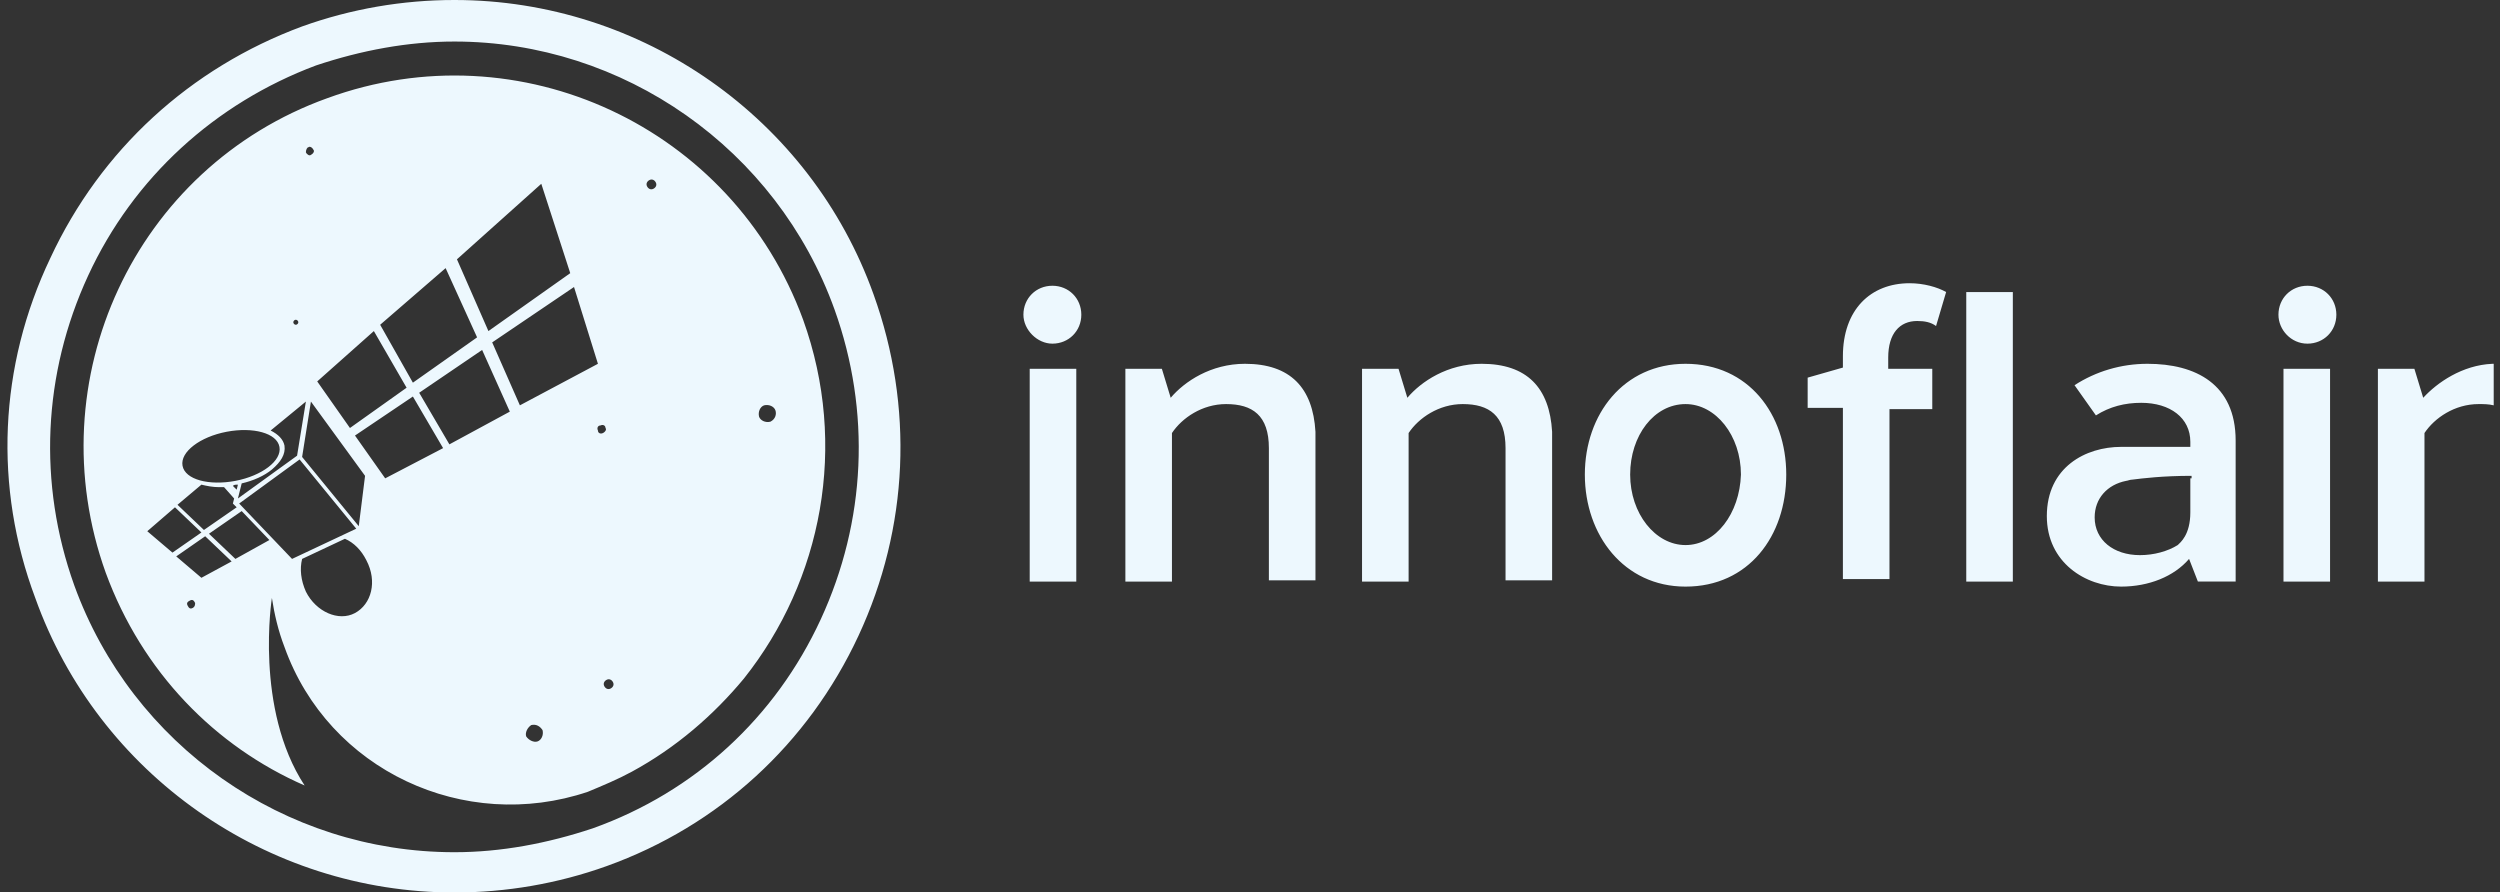 <svg xmlns="http://www.w3.org/2000/svg" viewBox="0 0 198.6 70.9" enable-background="new 0 0 198.6 70.9"><rect x="0" y="0" width="198.6" height="70.9" fill="#333333" stroke="none"/><style type="text/css">.st0{fill:#EDF8FE;}</style><path d="M36.1 70.9c-14.9 0-28.3-9.4-33.3-23.4-3.3-8.8-2.9-18.4 1.2-27C8 11.9 15.1 5.4 24 2.1 27.9.7 32 0 36.1 0 51 0 64.4 9.4 69.4 23.4c3.2 8.9 2.8 18.5-1.2 27.1-4 8.6-11.1 15.1-20 18.3-3.9 1.4-8 2.1-12.1 2.1zm0-67.6c-3.7 0-7.4.7-11 1.9-8 3-14.5 8.9-18.1 16.7-3.6 7.8-4 16.5-1.1 24.6 4.6 12.7 16.7 21.2 30.2 21.2 3.7 0 7.4-.7 11-1.9 8.1-2.9 14.5-8.8 18.1-16.6 3.6-7.8 4-16.5 1.1-24.6C61.7 11.8 49.5 3.3 36.1 3.3zm27.7 22.1C58.2 10.1 41.3 2.2 26 7.8 10.7 13.3 2.9 30.2 8.4 45.5c2.9 7.9 8.7 13.8 15.8 16.9-4-6.1-2.6-14.9-2.6-14.9.2 1.3.5 2.6 1 3.9 3.5 9.8 14.3 14.8 24.1 11.5 1.2-.5 2.4-1 3.5-1.6 3.5-1.9 6.5-4.5 8.9-7.4 6.2-7.8 8.3-18.5 4.7-28.5zM43 14.6l2.3 7.1-6.5 4.6-2.5-5.7 6.7-6zm-7.6 6.7l2.5 5.5-5.1 3.6-2.6-4.6 5.2-4.5zm-5.7 5l2.6 4.5-4.5 3.2-2.6-3.7 4.5-4zM29 37.8l-.5 4-4.5-5.5.7-4.4 4.3 5.9zm-4.5-26.1c.1-.1.3 0 .4.2.1.1 0 .3-.2.4-.1.1-.3 0-.4-.2 0-.2.1-.4.2-.4zm-1 13.7c.1 0 .2.1.2.2s-.1.2-.2.2-.2-.1-.2-.2.1-.2.2-.2zm.8 6.5l-.7 4.3-4.7 3.4.3-1.2c.9-.2 1.8-.6 2.4-1.1.7-.6 1.1-1.2 1-1.9-.1-.5-.5-.9-1.1-1.2l2.8-2.3zM18 34.3c2.1-.4 4 .1 4.2 1.2.2 1.1-1.4 2.3-3.5 2.7-2.1.4-4-.1-4.2-1.2-.2-1.1 1.4-2.3 3.5-2.7zm.9 4.2l-.1.4-.3-.3c.1-.1.2-.1.4-.1-.1 0 0 0 0 0zm-2.9 0c.4.1.9.2 1.4.2.1 0 .3 0 .4 0l.8.9-.1.4.3.3-2.6 1.8-2.1-2 1.9-1.6zm-4.3 3.7l2.2-1.9 2.1 2-2.3 1.6-2-1.7zm3.6 6.1c-.2.1-.3 0-.4-.2-.1-.2 0-.3.2-.4.2-.1.3 0 .4.2 0 .1 0 .3-.2.4zm.7-2.4l-2-1.7 2.3-1.6 2.1 2-2.4 1.3zm2.7-1.5l-2.1-2 2.6-1.8 2.2 2.3-2.7 1.5zM19 40l4.8-3.5 4.5 5.5-5.1 2.4L19 40zm9.2 8.7c-1.3.7-3.1-.1-3.9-1.7-.4-.9-.5-1.8-.3-2.6l3.4-1.6c.7.3 1.3.9 1.7 1.7.9 1.7.4 3.5-.9 4.2zM30.6 38l-2.4-3.4 4.6-3.1 2.4 4.1-4.6 2.4zm5.1-2.7l-2.4-4.1 5-3.4 2.2 4.9-4.8 2.6zm7 23.6c-.3.1-.7-.1-.9-.4-.1-.3.1-.7.4-.9.4-.1.7.1.9.4.1.4-.1.8-.4.9zm-1.4-26.7l-2.2-5 6.5-4.4 1.9 6.1-6.2 3.3zm6.6 2.2c-.2.1-.4 0-.4-.2-.1-.2 0-.4.2-.4.2-.1.4 0 .4.2.1.1 0 .3-.2.4zm.6 20.3c-.2.1-.4 0-.5-.2-.1-.2 0-.4.2-.5.2-.1.4 0 .5.2.1.2 0 .4-.2.5zM51.9 15c-.2.1-.4 0-.5-.2-.1-.2 0-.4.2-.5.2-.1.4 0 .5.2.1.2 0 .4-.2.5zm9.3 18.5c-.4.1-.8-.1-.9-.4-.1-.4.1-.8.4-.9.4-.1.8.1.9.4.1.3 0 .7-.4.9zM81.3 25c0-1.3 1-2.3 2.3-2.3 1.3 0 2.3 1 2.3 2.3 0 1.3-1 2.3-2.3 2.3-1.2 0-2.3-1.1-2.3-2.3zm.5 21.2V29.3h3.7v16.9h-3.7zM181 25c0-1.3 1-2.3 2.3-2.3 1.3 0 2.3 1 2.3 2.3 0 1.3-1 2.3-2.3 2.3-1.3 0-2.3-1.1-2.3-2.3zm.4 21.2V29.3h3.7v16.9h-3.7zM98.9 28.9c-2.7 0-4.8 1.4-5.9 2.7l-.7-2.3h-2.9v16.9h3.7V34.4c.8-1.2 2.4-2.3 4.3-2.3 2.1 0 3.4.9 3.4 3.5v10.5h3.7V34.3c-.2-3.5-2-5.4-5.6-5.4zm18.8 0c-2.7 0-4.8 1.4-5.9 2.7l-.7-2.3h-2.9v16.9h3.7V34.4c.8-1.2 2.4-2.3 4.3-2.3 2.1 0 3.4.9 3.4 3.5v10.5h3.7V34.3c-.2-3.5-2-5.4-5.6-5.4zm34.6-3.4c.6 0 1.1.1 1.5.4l.8-2.7c-.7-.4-1.8-.7-2.9-.7-3.1 0-5.3 2.1-5.3 5.8v.9l-2.8.8v2.4h2.8V46h3.7V32.5h3.4v-3.2H150v-.9c0-1.9.9-2.9 2.3-2.9zm45.7 3.4c-2.4.1-4.4 1.5-5.5 2.7l-.7-2.3h-2.9v16.9h3.7V34.4c.8-1.2 2.4-2.3 4.3-2.3.4 0 .8 0 1.2.1v-3.3zm-27.4 0c-2.1 0-4.1.6-5.8 1.7l1.7 2.4c1.1-.7 2.3-1 3.6-1 2.3 0 3.9 1.2 3.9 3.1v.4h-5.2c-.1 0-.2 0-.3 0-2.8 0-5.9 1.6-5.9 5.5 0 3.7 3.1 5.6 5.9 5.6 2.2 0 4.2-.8 5.4-2.2l.7 1.8h3V35c0-4.5-3.2-6.1-7-6.1zM174 38v2.7c0 1.8-.8 2.4-1 2.6-.8.5-1.9.8-3 .8-2.1 0-3.6-1.2-3.6-3 0-1.5 1-2.6 2.5-2.9.1 0 .3-.1.5-.1.8-.1 2.4-.3 4.7-.3v.2zm-17.8-14.8h3.7v23h-3.7zm-22.3 5.7c-4.9 0-8 4-8 8.8 0 4.8 3.1 8.9 8 8.9 5 0 8-4 8-8.9 0-4.8-3-8.8-8-8.8zm0 14.4c-2.4 0-4.4-2.5-4.4-5.6 0-3.1 1.9-5.6 4.4-5.6 2.4 0 4.4 2.5 4.4 5.6-.1 3.1-2 5.6-4.4 5.6z" class="st0"/></svg>